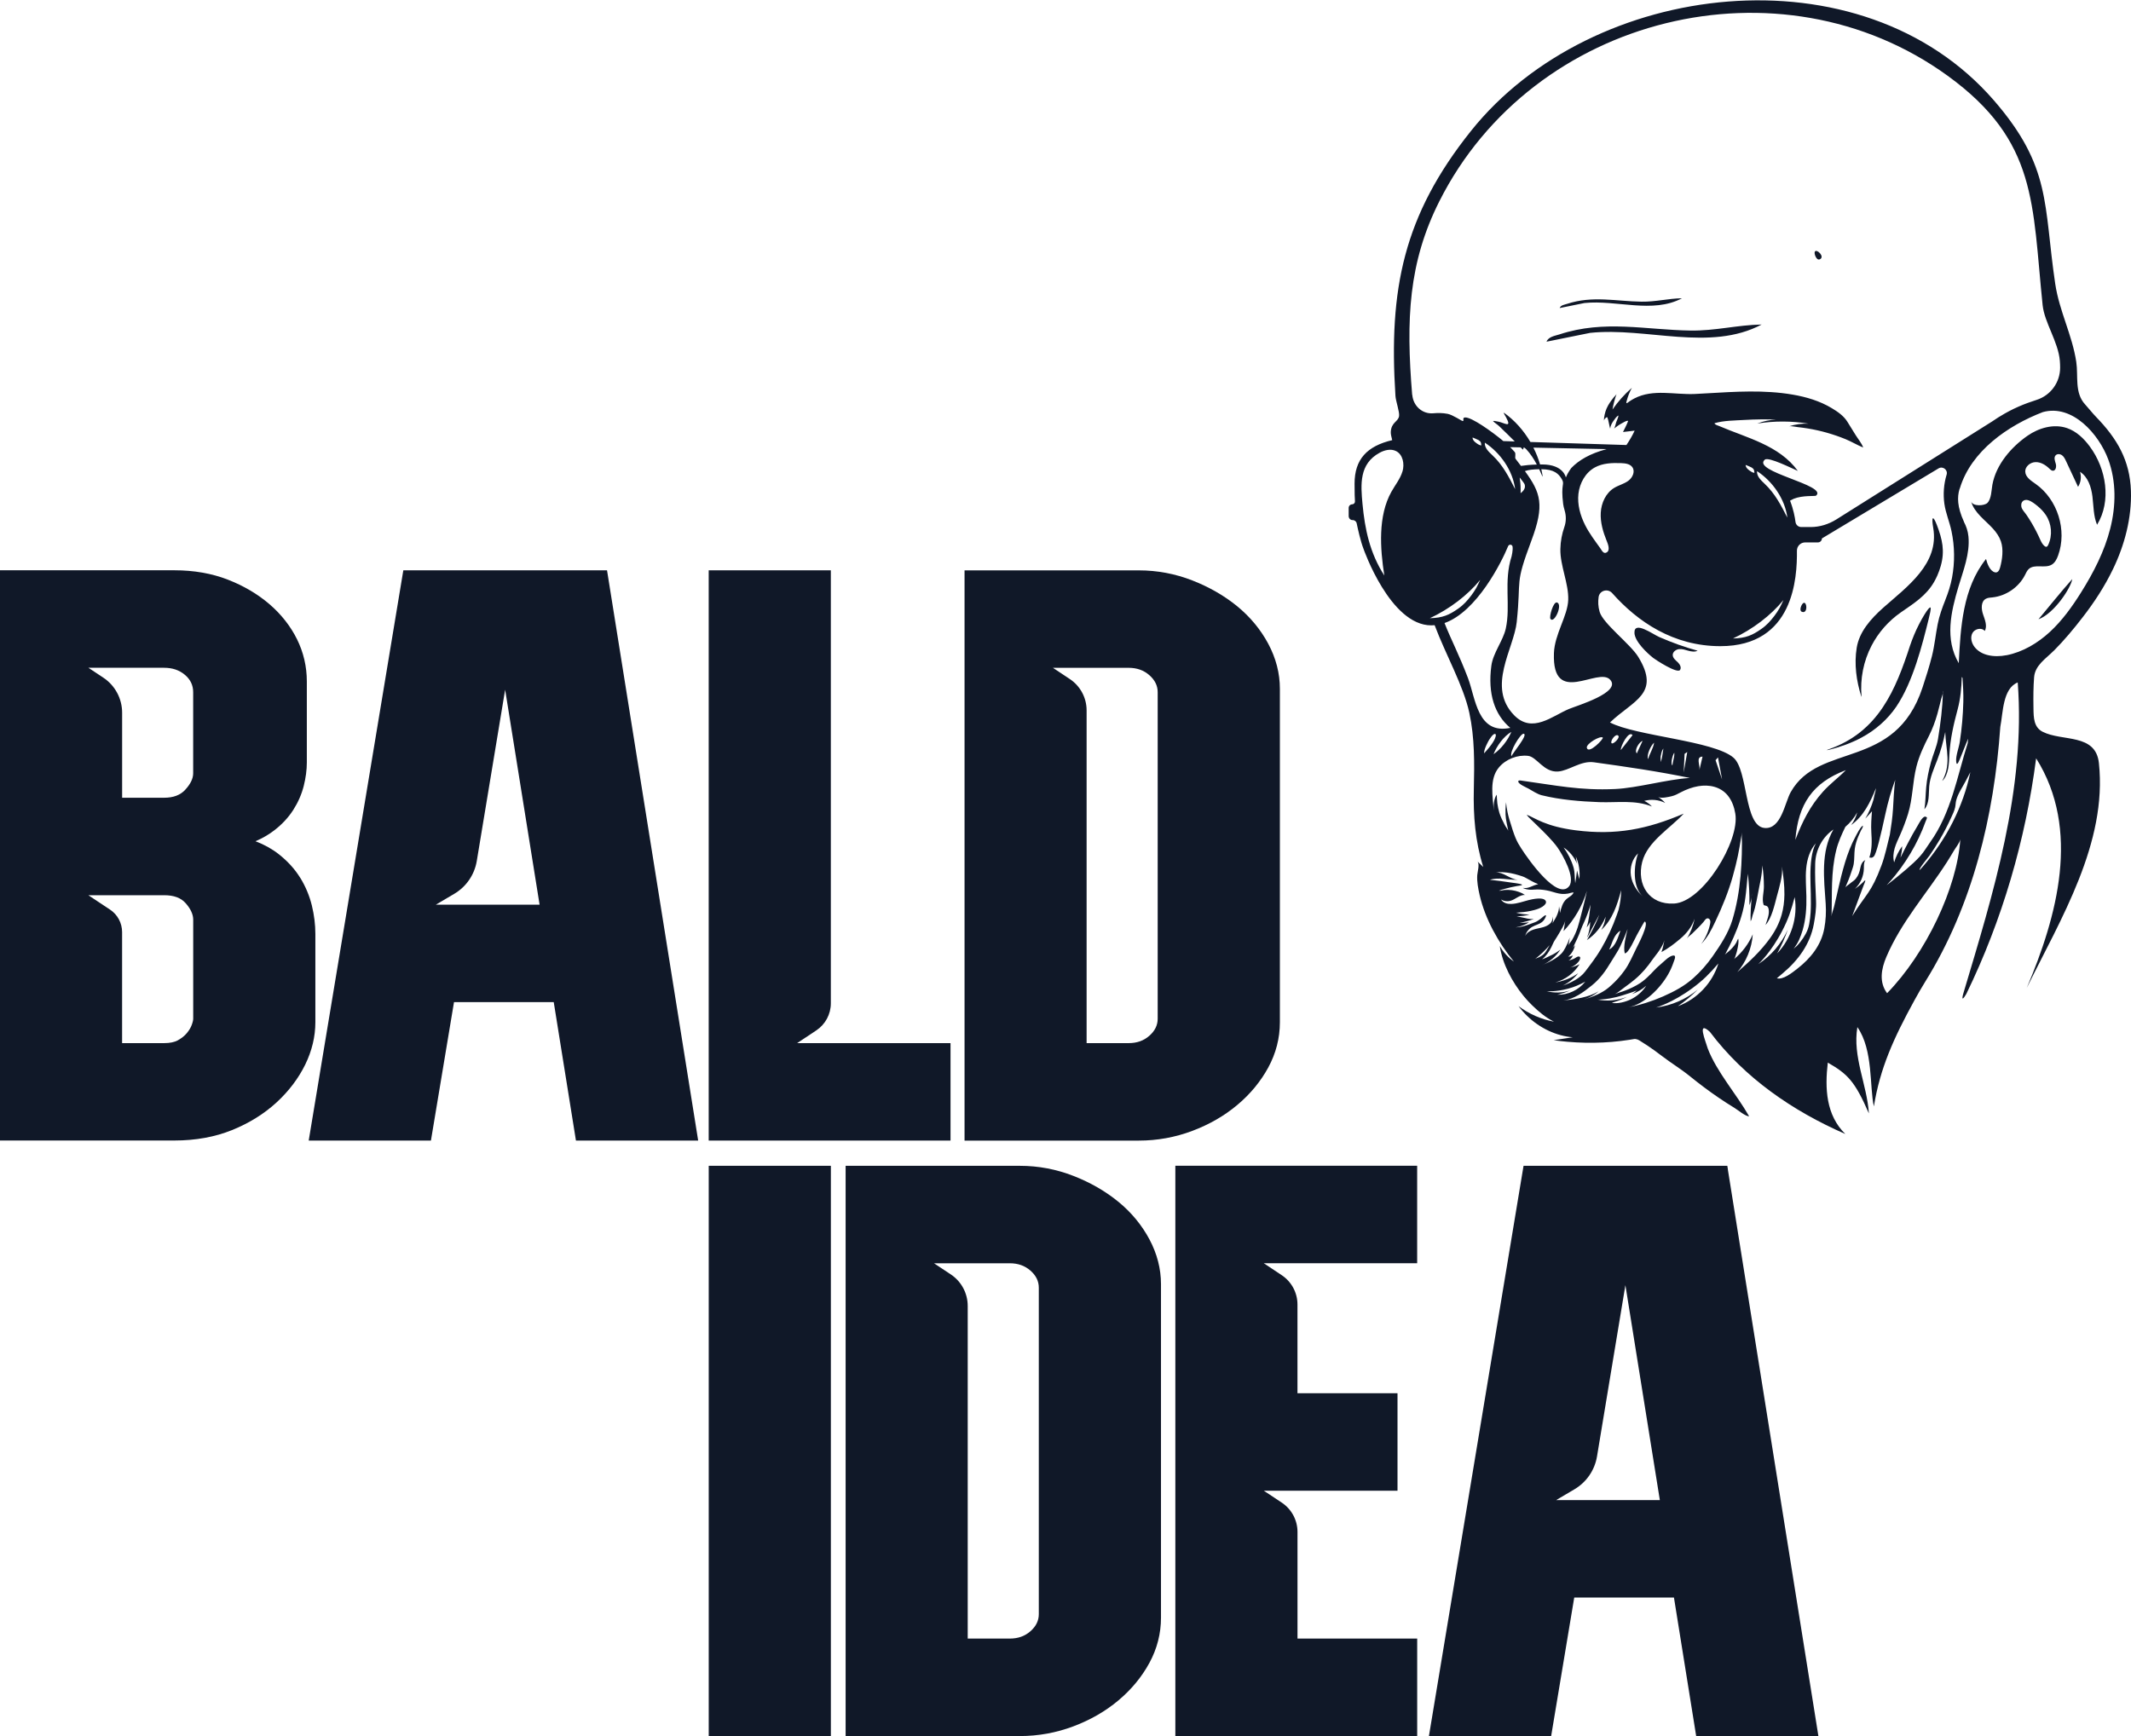 <?xml version="1.0" encoding="UTF-8"?> <svg xmlns="http://www.w3.org/2000/svg" width="427" height="348" viewBox="0 0 427 348" fill="none"><path d="M60.166 175.947C59.092 174.188 57.635 172.59 55.845 171.183C54.499 170.128 52.943 169.264 51.196 168.598C52.604 167.993 53.875 167.252 54.987 166.389C56.548 165.179 57.826 163.797 58.789 162.279C59.74 160.78 60.438 159.181 60.858 157.528C61.271 155.893 61.481 154.307 61.481 152.82V136.573C61.481 133.599 60.821 130.76 59.518 128.119C58.215 125.49 56.357 123.127 53.999 121.091C51.635 119.061 48.826 117.407 45.646 116.167C42.442 114.92 38.837 114.291 34.941 114.291H0V228.575H34.935C39.183 228.575 43.078 227.871 46.511 226.477C49.924 225.095 52.912 223.237 55.388 220.967C57.851 218.702 59.789 216.147 61.148 213.383C62.506 210.606 63.191 207.743 63.191 204.862V187.177C63.191 185.313 62.956 183.394 62.487 181.469C62.012 179.532 61.234 177.668 60.166 175.928V175.947ZM17.724 179.414H32.88C34.843 179.414 36.257 179.939 37.201 181.013C38.207 182.154 38.714 183.265 38.714 184.314V204.158C38.714 204.362 38.664 204.744 38.417 205.417C38.22 205.96 37.886 206.509 37.436 207.052C36.997 207.583 36.398 208.064 35.651 208.484C34.972 208.866 34.04 209.058 32.873 209.058H24.465V186.807C24.465 184.993 23.558 183.296 22.045 182.296L17.712 179.421L17.724 179.414ZM37.133 158.268C36.127 159.354 34.738 159.879 32.88 159.879H24.471V142.83C24.471 140.01 23.058 137.381 20.712 135.82L17.718 133.833H32.873C34.546 133.833 35.911 134.29 37.034 135.234C38.158 136.178 38.707 137.325 38.707 138.732V154.979C38.707 156.028 38.176 157.133 37.121 158.268H37.133Z" fill="#101828"></path><path d="M121.647 114.303H80.816L61.858 228.587H86.348L90.972 200.838H110.955L115.406 228.587H139.896L121.635 114.303H121.647ZM108.121 181.309H87.335L91.027 179.131C93.428 177.711 95.077 175.305 95.534 172.559L101.219 138.226L108.121 181.309Z" fill="#101828"></path><path d="M190.468 209.058H159.731L163.571 206.503C165.386 205.294 166.479 203.257 166.479 201.079V114.303H142.007V228.587H190.462V209.051L190.468 209.058Z" fill="#101828"></path><path d="M238.893 226.65C242.3 225.372 245.344 223.62 247.931 221.442C250.517 219.276 252.604 216.746 254.135 213.932C255.672 211.1 256.456 208.052 256.456 204.88V138.023C256.456 134.95 255.678 131.932 254.141 129.045C252.61 126.182 250.523 123.652 247.931 121.523C245.344 119.406 242.313 117.654 238.911 116.327C235.479 114.988 231.874 114.31 228.207 114.31H193.271V228.593H228.207C231.874 228.593 235.473 227.939 238.899 226.65H238.893ZM210.983 133.839H226.138C227.805 133.839 229.163 134.32 230.287 135.302C231.423 136.295 231.972 137.424 231.972 138.739V204.158C231.972 205.472 231.423 206.602 230.287 207.595C229.163 208.582 227.805 209.058 226.138 209.058H217.73V142.367C217.73 139.843 216.465 137.486 214.366 136.091L210.983 133.839Z" fill="#101828"></path><path d="M166.485 233.641H142.013V347.925H166.485V233.641Z" fill="#101828"></path><path d="M224.101 240.86C221.515 238.738 218.483 236.991 215.082 235.665C211.649 234.326 208.044 233.647 204.377 233.647H169.442V347.931H204.377C208.044 347.931 211.643 347.277 215.07 345.987C218.477 344.71 221.521 342.957 224.107 340.779C226.694 338.613 228.781 336.083 230.312 333.27C231.849 330.437 232.633 327.389 232.633 324.218V257.36C232.633 254.287 231.855 251.27 230.318 248.382C228.787 245.519 226.7 242.989 224.107 240.86H224.101ZM202.315 253.177C203.982 253.177 205.34 253.658 206.464 254.639C207.6 255.632 208.149 256.762 208.149 258.076V323.496C208.149 324.81 207.6 325.939 206.464 326.933C205.34 327.92 203.982 328.395 202.315 328.395H193.907V261.729C193.907 259.187 192.635 256.817 190.518 255.41L187.153 253.177H202.315Z" fill="#101828"></path><path d="M235.516 347.931H283.971V328.395H259.987V307.027C259.987 304.663 258.802 302.454 256.833 301.146L253.234 298.758H280.026V279.222H259.981V261.445C259.981 259.082 258.796 256.873 256.826 255.565L253.227 253.17H283.965V233.635H235.51V347.918L235.516 347.931Z" fill="#101828"></path><path d="M346.23 234.381L346.113 233.641H305.282L286.323 347.925H310.813L315.437 320.176H335.42L339.871 347.925H364.361L346.218 234.375L346.23 234.381ZM311.801 300.646L315.492 298.468C317.894 297.049 319.542 294.642 319.999 291.896L325.691 257.564L332.593 300.646H311.801Z" fill="#101828"></path><path d="M387.37 105.794C388.611 112.983 382.129 117.574 377.4 121.757C374.733 124.121 372.554 126.681 372.042 129.804C371.505 133.08 371.968 136.468 372.974 139.633C372.98 139.602 372.993 139.578 373.005 139.547C372.696 136.061 373.4 132.494 375.017 129.39C376.394 126.737 378.431 124.435 380.888 122.726C383.469 120.93 385.957 119.413 387.568 116.586C387.79 116.192 387.994 115.784 388.179 115.371L388.204 115.315C388.469 114.704 388.704 114.057 388.883 113.415C389.735 110.404 389.185 108.077 388.117 105.257C387.284 103.085 386.994 103.61 387.37 105.8V105.794Z" fill="#101828"></path><path d="M385.636 123.133C385.278 123.713 384.876 124.417 384.512 125.139C383.79 126.539 383.234 127.922 382.734 129.359C379.87 138.152 376.45 146.729 366.356 150.191H366.338C365.881 150.395 366.01 150.388 366.702 150.216C368.579 149.753 371.073 148.883 373.036 147.803C375.764 146.341 378.209 144.212 379.956 141.645C383.333 136.659 385.191 129.156 386.438 124.151C386.58 123.571 386.704 123.047 386.784 122.64C386.883 122.14 386.901 121.819 386.809 121.751C386.673 121.634 386.228 122.183 385.642 123.127L385.636 123.133Z" fill="#101828"></path><path d="M337.02 59.775C334.242 59.824 331.754 60.503 328.921 60.46C323.809 60.386 319.111 59.213 313.999 60.898C313.505 61.058 312.721 61.157 312.518 61.737L317.487 60.731C323.883 60.065 331.155 62.909 337.02 59.781V59.775Z" fill="#101828"></path><path d="M352.997 65.038C348.114 65.124 343.737 66.322 338.749 66.248C329.754 66.118 321.494 64.051 312.493 67.013C311.623 67.296 310.246 67.475 309.888 68.481L318.636 66.71C329.884 65.538 342.681 70.542 353.003 65.032L352.997 65.038Z" fill="#101828"></path><path d="M311.987 120.745C311.24 120.523 310.369 123.639 310.672 124.04C311.437 125.065 313.203 121.109 311.987 120.745Z" fill="#101828"></path><path d="M364.609 51.981C365.788 51.512 364.004 49.772 363.646 50.439C363.455 50.79 363.948 52.247 364.609 51.981Z" fill="#101828"></path><path d="M361.405 120.826C361.028 120.955 360.393 122.356 361.059 122.615C362.245 123.078 362.121 120.585 361.405 120.826Z" fill="#101828"></path><path d="M411.515 130.439C413.614 128.323 415.515 126.052 417.33 123.689C419.657 120.69 421.744 117.481 423.392 114.057C425.732 109.219 427.164 103.77 426.985 98.371C426.782 92.244 424.189 87.875 420.028 83.581C419.244 82.778 418.565 81.877 417.805 81.051C415.651 78.718 416.46 75.386 416.034 72.535C415.225 67.13 412.638 62.385 411.817 56.881C409.453 40.955 411.095 33.488 399.563 20.16C372.98 -10.55 318.975 -4.09 294.757 26.232C281.212 43.182 278.237 57.961 279.613 79.341C279.681 80.427 280.459 82.525 280.342 83.377C280.175 84.549 278.768 84.592 278.681 86.592C278.669 86.956 278.78 87.542 278.965 88.208C273.922 89.405 271.421 92.046 271.421 96.933C271.421 98.877 271.458 99.914 271.502 100.469C271.52 100.796 271.267 101.068 270.946 101.074C270.551 101.08 270.242 101.401 270.242 101.79V103.431C270.242 103.863 270.588 104.252 271.02 104.233C271.421 104.221 271.767 104.498 271.847 104.887C272.088 106.053 272.637 108.509 273.205 109.972C273.205 109.972 278.533 125.33 286.787 125.33C287.015 125.33 287.244 125.318 287.466 125.299C289.67 131.174 293.232 137.412 294.411 142.83C295.504 147.889 295.442 152.992 295.319 158.132C295.189 163.482 295.596 168.61 297.208 173.756C296.813 173.38 296.424 172.997 296.029 172.621C296.547 173.121 296.041 174.793 296.004 175.398C295.917 176.706 296.195 178.119 296.485 179.396C297.59 184.19 300.245 188.936 303.35 192.718C302.196 191.897 301.22 190.824 300.523 189.59C301.048 193.175 303.005 196.828 305.283 199.604C305.826 200.271 306.406 200.9 307.023 201.493C308.357 202.788 309.697 203.918 311.382 204.763C308.82 204.288 306.369 203.208 304.276 201.641C306.357 204.442 309.363 206.559 312.721 207.459C313.512 207.675 314.32 207.817 315.141 207.885C313.87 208.083 312.592 208.274 311.32 208.465C312.24 208.601 313.166 208.706 314.092 208.786C315.271 208.891 316.456 208.953 317.642 208.977C318.827 209.002 320.012 208.984 321.198 208.928C322.383 208.872 323.568 208.774 324.741 208.632C325.328 208.564 325.92 208.484 326.507 208.391C326.791 208.348 327.087 208.311 327.371 208.249C327.618 208.194 327.908 208.249 328.149 208.342C328.383 208.428 328.6 208.589 328.809 208.718C329.272 209.002 329.735 209.298 330.186 209.601C331.143 210.242 332.075 210.921 332.989 211.624C334.81 213.025 336.847 214.253 338.644 215.716C340.533 217.246 342.484 218.714 344.496 220.078C345.502 220.757 346.521 221.417 347.558 222.046C348.219 222.448 349.719 223.725 350.484 223.725C347.867 219.159 343.99 214.815 342.2 210.156C341.724 208.57 339.977 204.38 342.619 206.799C349.577 216.055 359.22 222.664 369.751 227.267C365.881 223.478 365.64 218.122 366.245 212.963C370.177 215.228 371.647 216.629 374.48 223.145C374.098 217.308 371.178 211.816 372.171 205.849C375.388 210.458 374.579 217.832 375.48 221.744C376.709 214.099 379.431 208.083 383.592 200.499C384.29 199.228 385.012 197.963 385.778 196.729C395.279 181.451 399.569 163.488 400.81 145.687C401.372 142.86 401.273 137.986 404.304 136.77C405.915 158.182 399.427 178.939 393.383 199.166C392.964 200.66 393.445 200.166 394.001 199.197C401.217 184.357 405.872 168.332 407.99 151.974C416.984 166.284 412.2 183.654 406.113 197.994C412.947 184.11 422.269 168.955 420.571 152.943C419.929 146.908 413.231 148.667 409.28 146.649C407.508 145.742 407.49 143.792 407.459 142.052C407.459 141.892 407.459 141.737 407.453 141.583C407.422 139.639 407.434 137.69 407.582 135.746C407.774 133.309 409.928 132.025 411.509 130.427L411.515 130.439ZM281.021 94.478C280.576 95.971 279.552 97.211 278.792 98.575C276.101 103.406 276.527 109.879 277.385 115.346C274.465 110.817 273.483 106.01 273.014 101.018C272.644 97.057 272.329 92.96 276.465 90.726C277.459 90.189 278.7 89.893 279.712 90.393C281.114 91.078 281.465 92.99 281.027 94.484L281.021 94.478ZM282.966 79.156C281.712 63.995 282.225 52.648 288.392 40.375C307.184 3.006 356.756 -9.107 390.247 15.174C408.329 28.287 407.181 40.868 409.292 61.151C409.656 64.662 412.435 68.512 412.743 72.326C412.78 72.794 412.799 73.251 412.799 73.689C412.799 76.639 410.891 79.249 408.082 80.144C406.872 80.532 405.668 80.964 404.502 81.476C403.841 81.76 403.199 82.075 402.563 82.408L401.717 82.871C400.841 83.365 399.989 83.901 399.162 84.475L367.974 104.091C366.436 105.06 364.658 105.621 362.843 105.628H360.93C360.343 105.628 359.849 105.19 359.775 104.61C359.652 103.653 359.368 102.098 358.683 100.34C358.954 100.185 359.195 100.056 359.399 99.969C361.226 99.223 363.708 99.488 363.887 99.34C366.387 97.254 350.848 94.502 353.633 92.12C354.374 91.485 359.269 93.978 360.244 94.379C356.503 89.227 350.034 87.77 344.49 85.388C344.212 85.265 343.607 85.129 343.545 84.821C345.416 84.265 347.675 84.278 349.614 84.16C351.713 84.037 353.812 84.012 355.911 84.093C354.614 84.148 353.324 84.413 352.114 84.882C355.522 84.339 359.016 84.352 362.417 84.913C361.065 84.852 359.701 85.037 358.411 85.463C358.868 85.314 359.744 85.555 360.22 85.598C360.893 85.672 361.566 85.759 362.232 85.87C363.535 86.086 364.825 86.37 366.097 86.734C367.369 87.098 368.622 87.53 369.838 88.029C371.029 88.523 372.153 89.208 373.338 89.689C373.036 88.838 372.313 87.98 371.832 87.209C371.276 86.308 370.715 85.407 370.153 84.5C369.424 83.334 368.214 82.501 367.048 81.803C364.658 80.359 361.93 79.551 359.189 79.082C353.509 78.107 347.688 78.496 341.971 78.829C341.181 78.872 340.391 78.922 339.607 78.959C335.569 79.144 331.279 77.891 327.494 79.847C327.143 80.026 326.803 80.236 326.476 80.458C326.099 80.724 325.747 81.106 325.933 80.397C326.173 79.465 326.525 78.564 326.988 77.725C325.519 79.008 324.216 80.471 323.105 82.069C323.278 81.02 323.556 79.983 323.914 78.977C323.815 79.169 323.482 79.483 323.383 79.6C322.821 80.31 322.284 81.026 321.926 81.859C321.753 82.26 321.624 82.667 321.531 83.093C321.482 83.303 321.451 83.506 321.42 83.722C321.401 83.907 321.42 84.142 321.377 84.321C321.445 84.056 321.624 83.827 321.852 83.673C322.006 83.574 322.037 83.574 322.105 83.741C322.154 83.871 322.198 84.006 322.235 84.142C322.395 84.722 322.463 85.333 322.636 85.907C322.698 85.37 322.939 84.864 323.247 84.426C323.476 84.105 323.939 83.383 324.309 83.278C324.253 83.71 324 84.185 323.852 84.605C323.741 84.919 323.624 85.678 323.389 85.907C323.914 85.481 324.476 85.098 325.068 84.784C325.346 84.636 325.655 84.438 325.957 84.358C326.278 84.272 326.254 84.339 326.136 84.629C325.883 85.296 325.513 85.938 325.21 86.579L327.544 86.308C327.081 87.314 326.519 88.264 325.896 89.189L306.653 88.579C305.301 86.271 303.486 84.228 301.369 82.723C301.214 82.754 301.56 83.204 301.77 83.618C303.017 85.925 301.455 84.728 300.214 84.5C299.646 84.376 299.146 84.302 299.183 84.407C299.467 84.74 300.128 85.117 300.48 85.493C301.548 86.499 302.529 87.493 303.523 88.474L301.233 88.4C298.813 86.394 294.948 83.661 293.615 83.661C292.874 83.661 293.485 84.339 293.096 84.383C292.93 84.401 291.09 83.13 290.065 82.939C289.053 82.747 288.114 82.747 287.194 82.828C284.997 83.025 283.169 81.341 282.99 79.144L282.966 79.156ZM391.97 152.622C392.081 153.881 392.673 152.203 392.871 151.727C393.365 150.5 393.859 149.272 394.353 148.037L394.285 148.908C392.167 155.627 390.951 162.945 386.753 168.795C386.074 169.739 385.537 170.714 384.741 171.59C383.882 172.541 382.926 173.398 381.956 174.231C380.685 175.323 379.376 176.385 378.042 177.409C378.641 176.761 379.215 176.101 379.771 175.416C381.259 173.565 382.574 171.572 383.691 169.474C384.247 168.425 384.759 167.351 385.216 166.253C385.444 165.704 385.654 165.148 385.858 164.593C385.914 164.445 386.173 163.957 386.099 163.815C386.055 163.735 385.784 163.68 385.697 163.649C385.068 163.859 384.562 164.963 384.247 165.475C383.568 166.58 382.95 167.715 382.351 168.857C381.821 169.856 381.308 170.868 380.808 171.886C380.987 171.121 381.148 170.381 381.141 169.591C380.432 170.572 379.888 171.677 379.543 172.831C379.277 171.917 379.382 170.924 379.641 170.011C379.907 169.091 380.333 168.234 380.722 167.363C381.333 165.981 381.87 164.562 382.321 163.118C383.284 160.021 383.216 156.738 384.012 153.609C384.555 151.462 385.506 149.457 386.512 147.488C387.228 146.088 387.772 144.582 388.204 143.07C388.377 142.459 388.531 141.842 388.685 141.225C388.778 140.855 388.864 140.485 388.957 140.115C389.056 139.707 389.303 139.183 389.303 138.769C389.247 141.91 388.827 144.977 388.333 148.062C388.08 149.629 387.346 151.184 386.926 152.721C386.475 154.375 386.117 156.059 385.963 157.762C385.827 159.237 385.839 160.73 385.605 162.193C386.648 160.983 386.432 159.188 386.568 157.596C386.728 155.738 387.506 154.072 388.161 152.357C388.858 150.53 389.401 148.636 389.778 146.717C389.827 148.432 390.167 150.123 390.229 151.832C390.284 153.517 389.988 155.06 389.161 156.528C389.834 155.948 390.173 154.936 390.346 154.097C390.544 153.153 390.556 152.172 390.611 151.209C390.784 148.062 391.47 145.107 392.284 142.083C392.828 140.059 393.025 137.838 393.093 135.666C393.143 135.734 393.192 135.808 393.241 135.875C393.34 137.467 393.445 139.053 393.402 140.651C393.334 143.336 393.099 146.014 392.698 148.667C392.519 149.845 391.865 151.462 391.97 152.628V152.622ZM389.247 138.85C389.272 138.714 389.297 138.578 389.309 138.442C389.309 138.535 389.309 138.627 389.309 138.72C389.29 138.763 389.266 138.806 389.247 138.85ZM389.815 120.202C389.185 121.757 388.587 123.423 388.259 125.108C387.852 127.175 387.642 129.372 387.124 131.451C386.586 133.599 385.907 135.721 385.216 137.819C379.709 154.486 364.498 148.648 358.818 158.749C357.621 160.872 356.917 166.302 353.515 165.932C349.441 165.494 350.293 154.368 347.336 151.839C343.373 148.439 327.723 147.501 322.605 144.792C327.26 140.337 332.822 139.084 328.266 131.649C326.698 129.094 321.198 124.954 320.531 122.634C320.21 121.517 320.197 120.579 320.321 119.672C320.494 118.345 322.161 117.87 323.043 118.87C328.149 124.62 335.322 129.501 344.718 129.501C359.473 129.501 360.115 115.76 360.059 110.373C360.053 109.453 360.794 108.707 361.708 108.707H364.27C364.708 108.707 365.066 108.349 365.066 107.911L388.438 93.873C389.297 93.355 390.346 94.169 390.056 95.132L390.044 95.162C389.482 97.038 389.334 99.031 389.605 100.969C389.871 102.845 390.642 104.591 391.031 106.448C391.68 109.509 391.717 112.693 391.142 115.766C390.858 117.29 390.383 118.771 389.803 120.209L389.815 120.202ZM362.837 179.31C362.868 180.507 362.874 181.71 362.8 182.901C362.751 183.672 362.658 184.443 362.516 185.202C362.38 185.906 362.177 186.492 361.837 187.121C361.516 187.72 361.14 188.281 360.72 188.812C360.51 189.077 360.288 189.33 360.047 189.577C359.837 189.793 359.51 189.997 359.343 190.25C359.763 189.651 360.152 189.096 360.461 188.43C360.763 187.757 361.016 187.072 361.22 186.369C361.843 184.19 362.004 181.907 361.954 179.649C361.917 177.798 361.745 175.94 361.911 174.096C362.078 172.251 362.634 170.375 363.862 168.993C363.368 169.906 363.127 170.93 362.979 171.954C362.627 174.386 362.782 176.86 362.843 179.322L362.837 179.31ZM359.744 168.32C360.312 161.162 363.189 156.874 369.869 154.344C368.393 155.849 366.708 157.077 365.282 158.663C362.695 161.545 361.121 164.704 359.744 168.32ZM329.174 179.649C327.957 178.569 327.038 177.101 326.797 175.49C326.556 173.88 327.05 172.133 328.235 171.023C327.371 173.386 327.05 177.748 329.174 179.649ZM329.069 172.72C330.1 168.653 334.705 165.987 337.378 163.063C330.087 166.185 323.815 167.438 315.746 166.407C309.659 165.63 307.554 163.914 306.067 163.347C305.153 162.995 310.098 167.061 312.067 169.819C313.086 171.257 315.783 175.947 314.388 177.644C312.067 180.482 306.301 172.355 304.801 170.004C303.881 168.573 303.505 167.814 302.412 164.136C301.844 162.211 301.782 160.767 301.782 160.767C301.782 160.767 301.622 161.705 301.677 163.272C301.708 164.21 302.035 165.58 302.221 166.5C302.177 166.284 301.708 165.741 301.443 165.191C301.041 164.377 300.702 163.766 300.436 162.896C300.257 162.31 300.115 161.606 300.029 161.002C299.955 160.508 299.912 159.262 299.912 159.262C299.313 160.027 299.245 161.545 299.307 162.476C299.146 159.743 298.344 156.17 300.356 153.788C301.757 152.129 304.079 151.234 306.202 151.487C307.956 151.697 309.326 154.825 312.191 154.621C314.413 154.461 316.74 152.412 319.364 152.77C325.963 153.684 332.1 154.572 338.607 155.911C333.964 156.207 328.038 157.935 323.611 158.132C316.58 158.459 311.666 157.38 304.943 156.46C304.677 156.423 304.19 156.306 304.227 156.658C304.27 157.151 305.875 157.836 306.239 158.034C307.06 158.484 308.03 159.163 308.943 159.385C312.635 160.292 316.672 160.625 320.475 160.761C324.025 160.891 327.612 160.267 331.001 161.631C330.569 161.162 330.044 160.786 329.47 160.508C330.853 160.126 332.378 160.274 333.662 160.922C333.254 160.453 332.773 160.045 332.248 159.718C332.841 160.082 334.353 159.718 334.977 159.57C335.662 159.404 336.156 159.12 336.779 158.793C337.878 158.219 339.063 157.775 340.286 157.565C342.459 157.188 344.762 157.657 346.206 159.434C347.046 160.465 347.496 161.761 347.712 163.056C348.651 168.536 341.224 180.778 335.427 181.087C330.464 181.352 327.89 177.329 329.063 172.713L329.069 172.72ZM324.29 182.432C324.179 182.759 324.068 183.086 323.957 183.401C323.142 185.708 322.111 187.948 320.877 190.065C319.907 191.731 318.765 193.218 317.605 194.742C316.574 196.087 314.734 196.988 313.147 197.525C314.339 196.939 315.401 196.087 316.234 195.051C314.876 196.001 313.296 196.636 311.66 196.889C313.66 196.34 315.425 195.007 316.506 193.243C315.901 193.563 315.246 193.786 314.58 193.915C315.24 193.755 315.888 193.249 316.308 192.737C316.5 192.508 316.956 191.663 316.284 191.694C316.006 191.7 315.623 192.039 315.358 192.157C315.018 192.305 314.666 192.422 314.302 192.502C314.703 192.286 315.012 191.916 315.154 191.484C314.87 191.626 314.549 191.718 314.228 191.743C314.907 191.151 315.388 190.342 315.586 189.466C315.425 189.645 315.253 189.824 315.086 190.009C315.308 189.769 315.444 189.349 315.592 189.059C315.759 188.726 315.919 188.386 316.074 188.041C316.327 187.479 316.555 186.905 316.765 186.325C316.963 185.776 317.21 185.27 317.45 184.733C317.957 183.617 318.37 182.469 318.704 181.29C318.543 182.833 318.382 184.382 317.938 185.875C318.216 185.536 318.45 185.159 318.636 184.764C318.623 185.838 318.401 186.912 317.994 187.905C318.055 187.806 318.136 187.701 318.16 187.652C318.247 187.504 318.333 187.35 318.42 187.195C318.574 186.918 318.704 186.64 318.852 186.356C319.179 185.745 319.5 185.135 319.821 184.517C320.031 184.116 320.247 183.715 320.469 183.308C320.272 183.851 320.025 184.394 319.728 185.036C319.506 185.505 319.296 185.998 319.043 186.461C318.691 187.109 318.339 187.757 317.981 188.411C319.654 187.294 320.982 185.628 321.741 183.703C321.63 184.647 321.327 185.566 320.852 186.375C321.951 185.375 322.778 184.086 323.402 182.703C324.025 181.327 324.451 179.865 324.84 178.396C324.828 179.76 324.642 181.124 324.297 182.432H324.29ZM324.692 186.523C324.204 187.843 323.766 189.608 322.445 190.293C323.099 188.948 323.334 187.344 324.692 186.523ZM315.753 171.658C316.388 173.071 316.635 174.657 316.456 176.194C316.302 175.62 316.154 175.04 316 174.46C315.882 175.305 315.79 176.163 315.642 177.008C315.493 175.965 315.598 174.91 315.308 173.886C314.895 172.442 314.185 171.06 313.314 169.844C314.487 170.628 315.425 171.757 315.975 173.053C315.901 172.584 315.827 172.121 315.753 171.658ZM321.951 108.417C322.179 108.991 322.692 110.243 321.963 110.7C321.303 111.113 320.982 110.323 320.642 109.854C319.568 108.349 318.45 106.893 317.617 105.233C316.642 103.301 316.043 101.123 316.277 98.976C316.518 96.829 317.679 94.712 319.58 93.675C321.161 92.811 323.043 92.75 324.84 92.818C325.667 92.849 326.612 92.96 327.087 93.638C327.698 94.508 327.112 95.761 326.247 96.378C325.389 96.995 324.315 97.248 323.408 97.803C321.753 98.828 320.858 100.808 320.753 102.752C320.642 104.696 321.216 106.615 321.945 108.417H321.951ZM314.833 93.811C314.833 93.811 314.117 94.755 313.759 95.687C313.759 95.687 313.302 93.083 309.024 93.083C308.875 93.083 308.733 93.083 308.591 93.083C308.258 91.929 307.807 90.794 307.252 89.708L321.938 90.01C318.562 90.905 316.327 92.25 314.833 93.811ZM307.937 93.102C306.61 93.139 305.56 93.25 304.764 93.373C304.424 92.923 304.066 92.454 303.684 91.96C303.486 91.701 303.807 90.923 303.511 90.59C303.437 90.498 303.35 90.417 303.27 90.325C303.177 90.238 303.103 90.146 303.023 90.053C302.912 89.93 302.758 89.782 302.591 89.615L304.696 89.658C304.832 89.794 304.968 89.924 305.103 90.059C305.307 90.201 305.184 89.794 305.307 89.708C305.431 89.64 305.708 89.918 305.832 90.041C306.641 90.905 307.351 91.985 307.943 93.102H307.937ZM304.542 96.082C304.517 95.946 304.511 95.823 304.511 95.699C305.011 96.323 305.443 96.909 305.492 97.051C305.733 97.754 305.344 98.353 304.69 98.84C304.721 97.871 304.69 96.903 304.542 96.076V96.082ZM303.597 98.032C302.307 95.526 301.14 93.219 299.047 91.244C298.3 90.547 297.424 89.733 297.523 88.714C300.628 90.738 303.134 94.305 303.597 98.032ZM303.918 124.608C304.869 115.612 303.424 117.506 306.875 108.287C309.511 101.24 308.74 98.76 305.554 94.416C306.258 94.15 307.264 94.058 308.419 94.04C308.542 94.305 308.659 94.564 308.77 94.823C308.875 95.027 308.993 95.415 309.122 95.52C309.048 95.021 308.95 94.533 308.838 94.04C311.413 94.046 312.32 94.947 312.956 96.045C313.598 97.156 312.697 96.878 313.222 101.024C313.259 101.333 313.364 101.79 313.53 102.357C313.845 103.431 313.827 104.572 313.456 105.628C312.981 106.991 312.691 108.448 312.66 110.027C312.592 113.365 314.345 116.944 314.234 120.215C314.123 123.467 311.505 127.064 311.369 130.914C310.987 141.787 320.253 133.549 322.648 136.24C324.914 138.788 315.963 141.423 314.364 142.095C311.011 143.502 307.036 147.081 303.393 143.342C297.844 137.64 303.35 130.044 303.924 124.608H303.918ZM317.963 149.87C317.771 149.068 320.685 147.365 321.161 147.822C321.395 148.05 318.302 151.265 317.963 149.87ZM302.863 151.579C302.381 150.734 304.671 147.001 305.283 147.05C306.363 147.137 302.887 151.172 302.863 151.579ZM299.27 151.147C299.899 149.537 301.294 147.562 302.844 146.674C302.109 148.389 300.819 150.08 299.27 151.147ZM324.278 147.457C324.655 147.877 323.204 149.296 322.914 148.938C322.587 148.537 323.753 146.871 324.278 147.457ZM327.124 147.334L324.778 150.314C324.667 149.629 326.359 146.31 327.124 147.334ZM329.137 148.469L327.976 150.993C327.402 150.321 328.464 148.71 329.137 148.469ZM331.445 148.84C331.273 150.018 330.538 150.999 330.248 152.141C329.871 151.308 330.797 149.395 331.445 148.84ZM332.816 151.333C332.878 150.864 333.026 150.395 333.304 150.006C333.168 150.931 333.044 151.839 332.804 152.733C332.767 152.332 332.674 151.715 332.81 151.333H332.816ZM335.489 150.851C335.557 151.734 335.18 152.548 335.106 153.412C334.668 153.017 335.174 151.24 335.489 150.851ZM337.372 154.819L337.551 151.08L338.082 150.715L337.372 154.819ZM341.144 151.641L340.527 154.294C340.681 153.313 339.736 151.672 341.144 151.641ZM343.755 152.357L344.243 151.789L345.064 156.226L343.755 152.351V152.357ZM357.355 120.264C357.164 120.678 356.818 121.455 356.559 121.899C356.256 122.43 355.917 122.936 355.553 123.417C354.799 124.404 354.053 125.268 352.935 126.046C351.151 127.292 349.867 127.897 347.249 127.959C351.188 126.126 354.824 123.349 357.355 120.264ZM349.781 93.182C349.781 93.151 350.898 93.632 350.997 93.7C351.484 94.021 351.491 94.206 351.54 94.768C351.188 94.737 350.879 94.533 350.602 94.329C350.404 94.188 350.206 94.04 350.052 93.848C349.898 93.663 349.787 93.429 349.781 93.182ZM352.065 94.422C355.17 96.446 357.676 100.013 358.139 103.739C356.849 101.228 355.682 98.927 353.589 96.952C352.849 96.249 351.972 95.44 352.065 94.422ZM296.819 89.27C296.467 89.239 296.158 89.041 295.88 88.838C295.683 88.696 295.485 88.548 295.331 88.356C295.177 88.171 295.066 87.937 295.059 87.69C295.059 87.653 296.177 88.141 296.276 88.208C296.763 88.529 296.769 88.714 296.819 89.27ZM286.491 123.905C290.435 122.072 294.072 119.295 296.597 116.21C296.405 116.623 296.059 117.401 295.8 117.845C295.498 118.37 295.158 118.876 294.794 119.357C294.041 120.344 293.288 121.214 292.176 121.986C290.392 123.232 289.108 123.837 286.491 123.898V123.905ZM294.146 135.894C292.392 131.266 290.664 127.99 289.448 124.867C295.936 122.584 300.899 112.625 302.19 109.46C302.362 109.034 302.998 109.083 303.079 109.54C303.079 109.546 303.079 109.552 303.079 109.558C303.19 110.256 302.887 111.502 302.887 111.502C301.251 116.549 302.739 121.362 301.72 125.984C301.183 128.415 299.177 130.828 298.831 133.426C298.078 139.047 299.492 143.255 302.628 145.878C296.035 147.254 295.683 139.96 294.146 135.894ZM297.368 150.987C297.381 150.388 297.584 149.907 297.819 149.37C298.053 148.846 298.319 148.34 298.652 147.883C298.837 147.624 299.158 147.149 299.498 147.093C299.776 147.05 299.745 147.383 299.702 147.569C299.566 148.155 299.196 148.704 298.862 149.191C298.591 149.58 298.288 149.938 297.986 150.29C297.782 150.524 297.572 150.753 297.368 150.987ZM305.628 187.535C305.826 186.813 306.313 186.177 306.955 185.789C307.616 185.394 308.419 185.252 309.011 184.764C309.221 184.598 309.394 184.382 309.524 184.153C309.579 184.055 309.857 183.549 309.764 183.45C309.622 183.283 308.9 183.999 308.777 184.086C308.419 184.339 308.017 184.659 307.61 184.814C307.209 184.968 306.801 185.116 306.394 185.264C305.523 185.585 304.616 185.838 303.684 185.869C304.64 185.721 305.566 185.369 306.381 184.845C305.764 184.931 305.141 184.962 304.517 184.931C305.48 184.777 306.431 184.524 307.344 184.172C306.752 184.227 306.202 184.153 305.628 183.999C305.06 183.851 304.461 183.783 303.887 183.635C304.764 183.635 305.641 183.53 306.48 183.296C305.573 183.271 304.665 183.148 303.789 182.919C304.782 182.839 305.783 182.765 306.758 182.549C307.684 182.345 309.073 181.981 309.653 181.179C309.764 181.025 309.82 180.828 309.764 180.655C309.431 179.649 306.98 180.223 306.289 180.396C305.153 180.686 304.035 181.118 302.863 181.161C302.461 181.173 302.054 181.142 301.683 181C301.313 180.858 300.967 180.612 300.77 180.272C301.313 180.605 301.998 180.704 302.622 180.544C303.147 180.408 303.61 180.093 304.079 179.828C304.548 179.563 305.073 179.322 305.61 179.359C305.462 179.353 305.19 179.112 305.048 179.044C304.826 178.939 304.61 178.841 304.375 178.76C303.918 178.594 303.443 178.477 302.967 178.409C302.498 178.347 302.029 178.328 301.554 178.359C301.202 178.378 300.665 178.588 300.338 178.483C300.541 178.483 300.714 178.366 300.906 178.31C301.103 178.254 301.301 178.193 301.498 178.137C301.906 178.02 302.325 177.915 302.745 177.822C303.146 177.73 303.548 177.65 303.955 177.576C304.184 177.532 305.529 177.415 304.739 177.199C304.079 177.02 303.356 176.965 302.684 176.86C301.313 176.65 299.93 176.471 298.547 176.323C300.325 175.762 302.245 176.372 304.116 176.323C303.307 176.261 302.566 175.842 301.844 175.472C301.159 175.12 300.418 174.793 299.652 174.83C300.683 174.725 301.727 174.811 302.739 175.003C303.276 175.107 303.807 175.243 304.326 175.404C304.807 175.552 305.338 175.7 305.77 175.959C306.165 176.187 306.56 176.409 306.968 176.619C307.172 176.724 307.375 176.829 307.585 176.928C307.783 177.02 308.048 177.094 308.215 177.218C307.684 177.298 307.209 177.526 306.715 177.724C306.455 177.829 306.19 177.915 305.918 177.958C305.789 177.977 305.653 177.989 305.517 177.983C305.455 177.983 305.202 177.921 305.171 177.971C305.369 178.094 305.634 178.156 305.85 178.211C306.085 178.267 306.32 178.304 306.56 178.316C307.073 178.341 307.591 178.254 308.104 178.261C308.919 178.273 309.74 178.384 310.53 178.581C311.357 178.797 312.172 179.112 313.03 179.162C313.419 179.18 313.808 179.149 314.197 179.087C314.561 179.026 314.95 178.847 315.321 178.859C315.061 179.482 314.401 179.742 313.919 180.155C313.11 180.846 312.826 181.951 312.579 182.981C312.567 182.531 312.505 182.08 312.394 181.642C312.394 182.901 311.709 184.049 311.036 185.116C311.252 184.684 311.178 184.172 311.104 183.691C311.116 184.265 310.981 184.752 310.548 185.135C310.19 185.455 309.74 185.665 309.283 185.801C308.616 186.005 307.919 186.085 307.258 186.307C306.591 186.529 305.943 186.918 305.634 187.541L305.628 187.535ZM307.548 192.231C308.628 191.398 309.629 190.447 310.524 189.411C310.153 189.985 309.82 190.744 309.326 191.219C309.098 191.441 308.789 191.62 308.517 191.774C308.227 191.941 307.795 192.033 307.542 192.231H307.548ZM310.863 191.422C310.246 191.725 309.641 192.058 308.98 192.268C309.801 191.632 310.376 190.75 310.845 189.836C311.067 189.405 311.234 188.929 311.493 188.522C311.802 188.022 312.135 187.535 312.419 187.023C312.833 186.276 313.518 185.27 313.647 184.419C313.53 185.147 313.419 185.875 313.308 186.603C315.456 184.326 317.068 181.543 317.981 178.544C317.561 180.575 317.024 182.555 316.506 184.561C316.277 185.449 316.012 186.307 315.635 187.152C315.444 187.578 315.234 187.991 314.999 188.393C314.833 188.689 314.339 189.195 314.283 189.522C314.37 188.979 314.456 188.43 314.543 187.887C314.314 188.59 314.024 189.269 313.672 189.917C313.419 190.379 313.166 190.824 312.789 191.194C312.431 191.546 312.03 191.848 311.61 192.12C310.765 192.656 309.845 193.07 308.925 193.465C310.45 192.823 311.777 191.706 312.666 190.312C312.11 190.744 311.505 191.12 310.876 191.428L310.863 191.422ZM312.073 199.351C312.956 199.142 313.82 198.852 314.654 198.494C313.135 198.993 311.468 199.049 309.913 198.654C309.913 198.654 311.691 198.821 314.172 198.154C315.537 197.784 316.364 197.414 317.648 196.741C316.333 198.413 314.203 199.413 312.079 199.358L312.073 199.351ZM317.432 200.308C318.494 199.95 319.488 199.395 320.346 198.666C318.228 199.925 315.697 200.24 313.246 200.524C315.45 200.209 317.21 198.901 318.944 197.513C320.586 196.204 321.716 194.612 322.803 192.792C323.568 191.509 324.185 190.669 324.679 189.62C325.216 188.497 325.704 187.35 326.136 186.184C325.815 187.578 325.223 189.658 325.556 191.064C326.322 191.101 327.624 188.022 327.982 187.399C328.087 187.22 329.47 184.653 329.563 184.684C330.538 185.023 328.143 189.522 327.902 190.009C327.186 191.465 326.494 193.113 325.556 194.433C325.328 194.754 325.087 195.069 324.84 195.378C324.093 196.297 323.26 197.136 322.358 197.901C320.926 199.111 319.197 199.722 317.432 200.314V200.308ZM322.982 201.005C323.457 200.783 324 200.666 324.494 200.468C325.007 200.265 325.507 200.036 326.001 199.783C324.124 200.524 322.043 200.715 320.068 200.326C320.272 200.363 320.525 200.326 320.735 200.314C321.346 200.283 321.951 200.203 322.556 200.104C323.451 199.95 324.34 199.734 325.204 199.45C326.13 199.148 327.069 198.876 327.976 198.5C327.68 198.778 327.346 199.024 326.994 199.228C328.038 198.876 329.007 198.315 329.822 197.593C329.834 197.58 329.853 197.562 329.871 197.55C329.124 198.71 328.056 199.66 326.815 200.265C325.686 200.814 324.253 201.178 322.988 201.011L322.982 201.005ZM326.223 201.894C329.519 201.264 332.643 198.086 334.236 195.304C334.68 194.526 335.051 193.712 335.335 192.866C335.508 192.354 336.008 191.361 335.187 191.509C334.384 191.651 333.365 192.755 332.767 193.249C331.643 194.162 331.155 194.884 330.081 195.871C329.569 196.34 328.964 196.889 327.927 197.463C325.679 198.71 324.198 198.919 323.568 199.253C324.253 198.889 324.932 198.296 325.581 197.827C326.278 197.327 326.964 196.815 327.618 196.26C328.988 195.112 330.112 193.773 331.124 192.305C331.575 191.651 332.001 191.194 332.446 190.534C332.847 189.935 333.334 189.158 333.507 188.436C333.291 189.312 333.322 189.658 332.915 190.811C334.384 189.997 335.359 189.256 336.65 188.17C337.94 187.091 339.039 185.727 339.545 184.129C339.286 185.536 338.761 186.899 337.995 188.109C338.224 187.739 338.761 187.418 339.07 187.109C339.471 186.727 339.866 186.338 340.249 185.943C340.613 185.566 340.99 185.196 341.323 184.795C341.558 184.517 341.811 183.987 342.249 184.055C342.471 184.092 342.638 184.308 342.687 184.524C342.737 184.746 342.7 184.98 342.656 185.202C342.354 186.64 341.743 188.004 340.878 189.195C342.224 187.782 342.879 186.449 343.712 184.684C345.089 181.79 346.36 178.674 347.219 175.583C348.108 172.405 348.429 170.652 348.904 167.709C348.953 167.413 348.996 167.123 349.04 166.827C348.941 167.505 349.052 168.277 349.046 168.962C349.046 169.702 349.04 170.443 349.015 171.189C348.972 172.67 348.892 174.151 348.756 175.632C348.484 178.575 347.99 181.494 347.138 184.326C346.336 186.992 344.743 189.405 343.156 191.675C342.045 193.267 340.749 194.73 339.31 196.019C337.514 197.63 335.433 198.734 333.23 199.703C330.982 200.69 328.63 201.431 326.217 201.894H326.223ZM336.187 201.665C337.625 200.678 338.971 199.555 340.206 198.321C337.829 200.283 334.89 201.542 331.841 201.924C331.841 201.924 335.137 200.98 339.1 198.049C341.292 196.433 342.502 195.186 344.323 193.088C343.138 196.994 340.033 200.271 336.193 201.659L336.187 201.665ZM348.058 194.902C349.898 192.78 351.021 190.052 351.213 187.251C350.379 189.176 349.077 190.898 347.453 192.231C347.645 192.07 347.762 191.515 347.848 191.287C347.966 190.947 348.058 190.608 348.126 190.256C348.262 189.627 348.453 188.75 348.293 188.115C348.114 188.386 348.015 188.744 347.836 189.028C347.645 189.337 347.422 189.627 347.175 189.898C346.706 190.429 346.163 190.885 345.607 191.324C345.792 191.138 345.941 190.725 346.058 190.515C346.225 190.219 346.385 189.917 346.533 189.614C347.644 187.399 348.571 185.079 349.194 182.679C349.836 180.21 349.966 177.662 350.219 175.114C350.478 177.205 350.577 179.31 350.534 181.414C350.762 180.895 350.916 180.346 350.972 179.785C350.984 179.538 350.997 179.291 351.009 179.044C351.009 179.291 351.009 179.538 350.972 179.785C350.879 181.395 350.719 183.037 350.781 184.635C351.015 184.332 351.065 183.759 351.194 183.388C351.342 182.938 351.509 182.494 351.626 182.031C351.873 181.056 352.083 180.062 352.256 179.069C352.583 177.175 353.114 175.385 353.102 173.435C353.367 174.817 353.429 176.237 353.441 177.644C353.454 178.816 353.009 180.149 353.367 181.29C353.478 181.642 354.182 181.266 354.38 182.142C354.62 183.209 354.071 184.394 353.762 185.381C355.003 184.067 355.59 181.315 356.046 179.6C356.516 177.872 357.263 175.478 357.065 173.651C357.324 175.521 357.578 177.403 357.553 179.285C357.534 180.729 357.355 182.049 357.003 183.308C356.54 184.949 355.781 186.48 354.682 188.016C352.818 190.62 350.447 192.823 348.033 194.902H348.058ZM352.318 193.224C352.472 193.088 354.923 190.799 357.115 186.548C358.362 184.129 358.899 182.481 359.609 179.791C360.275 183.82 358.936 188.127 356.102 191.071C356.954 189.553 357.67 187.948 358.232 186.301C356.973 189.102 354.892 191.54 352.324 193.224H352.318ZM365.825 181.148C365.936 182.777 365.844 184.48 365.541 186.085C364.912 189.454 362.8 192.064 360.146 194.137C359.028 195.007 357.287 196.402 356.04 196.062C356.448 195.705 356.861 195.359 357.281 195.007C360.3 192.471 362.708 189.201 363.436 185.246C363.726 183.672 363.961 182.117 363.887 180.513C363.751 177.65 363.652 175.447 363.72 173.047C363.8 170.325 365.146 167.795 367.375 166.234C364.776 170.757 365.492 176.181 365.825 181.148ZM371.134 183.604C371.776 181.87 372.418 180.136 373.06 178.403C373.184 178.069 373.314 177.73 373.443 177.397C373.554 177.101 373.727 176.767 373.77 176.459C373.635 176.397 373.431 176.699 373.338 176.786C373.165 176.959 372.986 177.119 372.801 177.279C372.616 177.44 372.431 177.594 372.239 177.742C372.067 177.878 371.838 178.001 371.678 178.15C372.789 177.051 373.437 175.62 373.474 174.046C373.486 173.472 373.437 172.837 373.777 172.374C373.375 172.522 373.097 172.905 372.943 173.306C372.795 173.707 372.739 174.133 372.628 174.546C372.443 175.268 372.067 175.971 371.499 176.459C371.245 176.675 370.961 176.823 370.727 177.045C370.486 177.273 369.869 177.619 369.739 177.903C370.215 176.854 370.634 175.78 370.986 174.688C371.153 174.182 371.35 173.682 371.437 173.158C371.523 172.627 371.542 172.084 371.56 171.547C371.573 171.066 371.597 170.597 371.653 170.116C371.77 169.258 372.03 168.425 372.357 167.629C372.523 167.228 372.709 166.827 372.894 166.438C373.005 166.203 373.394 165.71 373.246 165.463C372.634 165.963 372.171 166.981 371.795 167.672C371.357 168.48 370.968 169.32 370.628 170.183C369.924 171.948 369.4 173.787 368.93 175.632C368.591 176.983 368.282 178.353 367.974 179.717C367.819 180.389 367.659 181.068 367.492 181.741C367.35 182.327 367.017 183.049 366.998 183.647C367.134 179.087 366.831 174.898 367.93 170.406C368.332 168.764 369.029 167.222 369.764 165.71C370.715 164.908 371.529 163.92 372.141 162.816C371.906 163.735 371.486 164.605 370.918 165.352C372.134 164.5 373.122 163.328 373.919 162.045C374.715 160.761 375.326 159.36 375.9 157.953C375.869 158.163 375.832 158.367 375.795 158.577C375.641 159.126 375.511 159.675 375.406 160.237C375.406 160.237 375.406 160.237 375.406 160.243C375.017 161.582 374.462 162.878 373.752 164.068C374.203 163.587 374.666 163.1 375.098 162.588C374.98 163.988 374.882 165.426 374.968 166.821C375.079 168.505 375.129 170.245 374.567 171.856C374.993 171.911 375.147 171.967 375.474 171.633C375.987 171.115 376.888 167.259 377.752 163.266C378.32 160.631 379.005 158.33 379.752 156.3C379.506 158.219 379.425 160.156 379.314 162.082C379.209 163.852 378.956 165.562 378.678 167.277C378.178 169.32 377.672 171.64 377.018 173.398C374.912 179.032 373.98 179.032 371.153 183.573L371.134 183.604ZM378.129 199.055C376.481 196.858 376.956 194.199 377.962 191.817C380.956 184.764 385.994 179.199 390.087 172.824C390.574 172.059 391.05 171.288 391.507 170.504C391.828 169.943 392.661 168.925 392.791 168.234H392.797C392.149 177.915 385.914 191.071 378.123 199.055H378.129ZM385.383 173.559C385.148 173.83 384.913 174.139 384.642 174.367C384.426 174.139 386.339 171.868 386.623 171.473C387.358 170.418 388.056 169.332 388.704 168.221C389.519 166.827 390.266 165.389 390.939 163.914C391.247 163.235 391.599 162.544 391.76 161.81C391.865 161.335 391.852 160.841 391.982 160.372C392.334 159.033 393.248 157.738 393.89 156.51C394.198 155.93 394.501 155.343 394.809 154.757C393.371 161.693 389.994 168.197 385.395 173.553L385.383 173.559ZM402.032 131.315C400.81 131.556 399.464 131.587 398.26 131.278C397.236 131.019 396.31 130.507 395.655 129.668C395.05 128.884 394.754 127.767 395.217 126.891C395.68 126.015 397.069 125.688 397.699 126.459C398.248 125.447 397.729 124.219 397.359 123.133C396.982 122.047 396.902 120.579 397.902 120.011C398.304 119.783 398.779 119.77 399.23 119.727C401.964 119.443 404.508 117.697 405.755 115.247C405.971 114.828 406.156 114.371 406.502 114.05C407.675 112.952 409.743 113.983 411.12 113.162C411.774 112.773 412.132 112.045 412.391 111.335C414.237 106.269 412.293 100.08 407.879 96.977C406.965 96.335 405.86 95.638 405.81 94.527C405.767 93.484 406.829 92.639 407.872 92.614C408.916 92.589 409.885 93.182 410.632 93.91C410.836 94.107 411.058 94.329 411.342 94.342C411.934 94.36 412.095 93.515 411.928 92.947C411.762 92.38 411.496 91.701 411.897 91.257C412.212 90.911 412.805 90.966 413.181 91.244C413.558 91.522 413.774 91.966 413.972 92.392C414.78 94.12 415.583 95.841 416.392 97.569C416.953 96.687 417.102 95.551 416.781 94.558C418.398 95.588 419.04 97.624 419.275 99.525C419.509 101.426 419.46 103.406 420.201 105.171C423.108 100.42 422.059 93.972 418.744 89.486C417.565 87.888 416.058 86.437 414.182 85.796C411.539 84.889 408.551 85.74 406.261 87.332C402.952 89.634 399.952 93.145 399.223 97.156C399.032 98.204 399.038 99.975 398.229 100.79C397.624 101.401 395.248 101.537 394.951 100.463C395.6 102.795 397.804 104.239 399.347 105.955C400.02 106.701 400.606 107.534 400.933 108.491C401.483 110.114 401.211 112.125 400.767 113.748C400.637 114.211 400.365 114.834 399.773 114.711C398.723 114.488 398.168 112.903 397.952 112.026C393.278 117.876 392.846 125.756 392.488 132.914C389.648 128.082 390.92 122.652 392.414 117.617C393.377 114.365 394.76 110.977 394.427 107.516C394.322 106.436 393.988 105.467 393.519 104.579H393.532C392.143 101.53 392.18 99.611 392.618 98.081C392.649 97.995 392.692 97.896 392.723 97.816C394.988 90.393 402.31 85.29 409.342 82.587C415.293 80.952 420.577 87.048 422.435 92.059C424.071 96.471 423.997 101.395 422.837 105.955C421.676 110.515 419.491 114.754 416.99 118.74C415.213 121.572 413.243 124.33 410.786 126.607C408.329 128.884 405.335 130.674 402.051 131.322L402.032 131.315ZM405.008 101.154C405.045 100.426 405.662 100.056 406.348 100.235C407.057 100.42 407.755 101 408.311 101.45C408.922 101.956 409.477 102.536 409.922 103.196C411.113 104.961 411.311 107.294 410.403 109.225C410.329 109.379 410.231 109.546 410.058 109.583C409.91 109.608 409.768 109.521 409.656 109.423C409.28 109.108 409.058 108.688 408.854 108.244C408.335 107.084 407.743 105.905 407.082 104.795C406.749 104.233 406.397 103.684 406.026 103.147C405.699 102.66 405.144 102.147 405.033 101.561C405.014 101.432 405.002 101.296 405.014 101.154H405.008Z" fill="#101828"></path><path d="M415.231 116.056C412.898 118.672 410.712 121.424 408.459 124.114C411.706 122.905 415.021 117.672 415.231 116.056Z" fill="#101828"></path><path d="M327.501 126.848C327.581 128.588 330.026 130.884 331.279 131.871C331.797 132.278 336.057 135.036 336.625 134.283C336.983 133.808 336.606 133.123 336.174 132.716C335.736 132.309 335.193 131.889 335.174 131.291C335.156 130.655 335.798 130.168 336.434 130.094C337.063 130.02 337.687 130.248 338.298 130.415C338.909 130.581 339.588 130.698 340.162 130.415C337.532 129.686 334.964 128.767 332.47 127.669C331.137 127.082 327.396 124.33 327.507 126.842L327.501 126.848Z" fill="#101828"></path></svg> 
